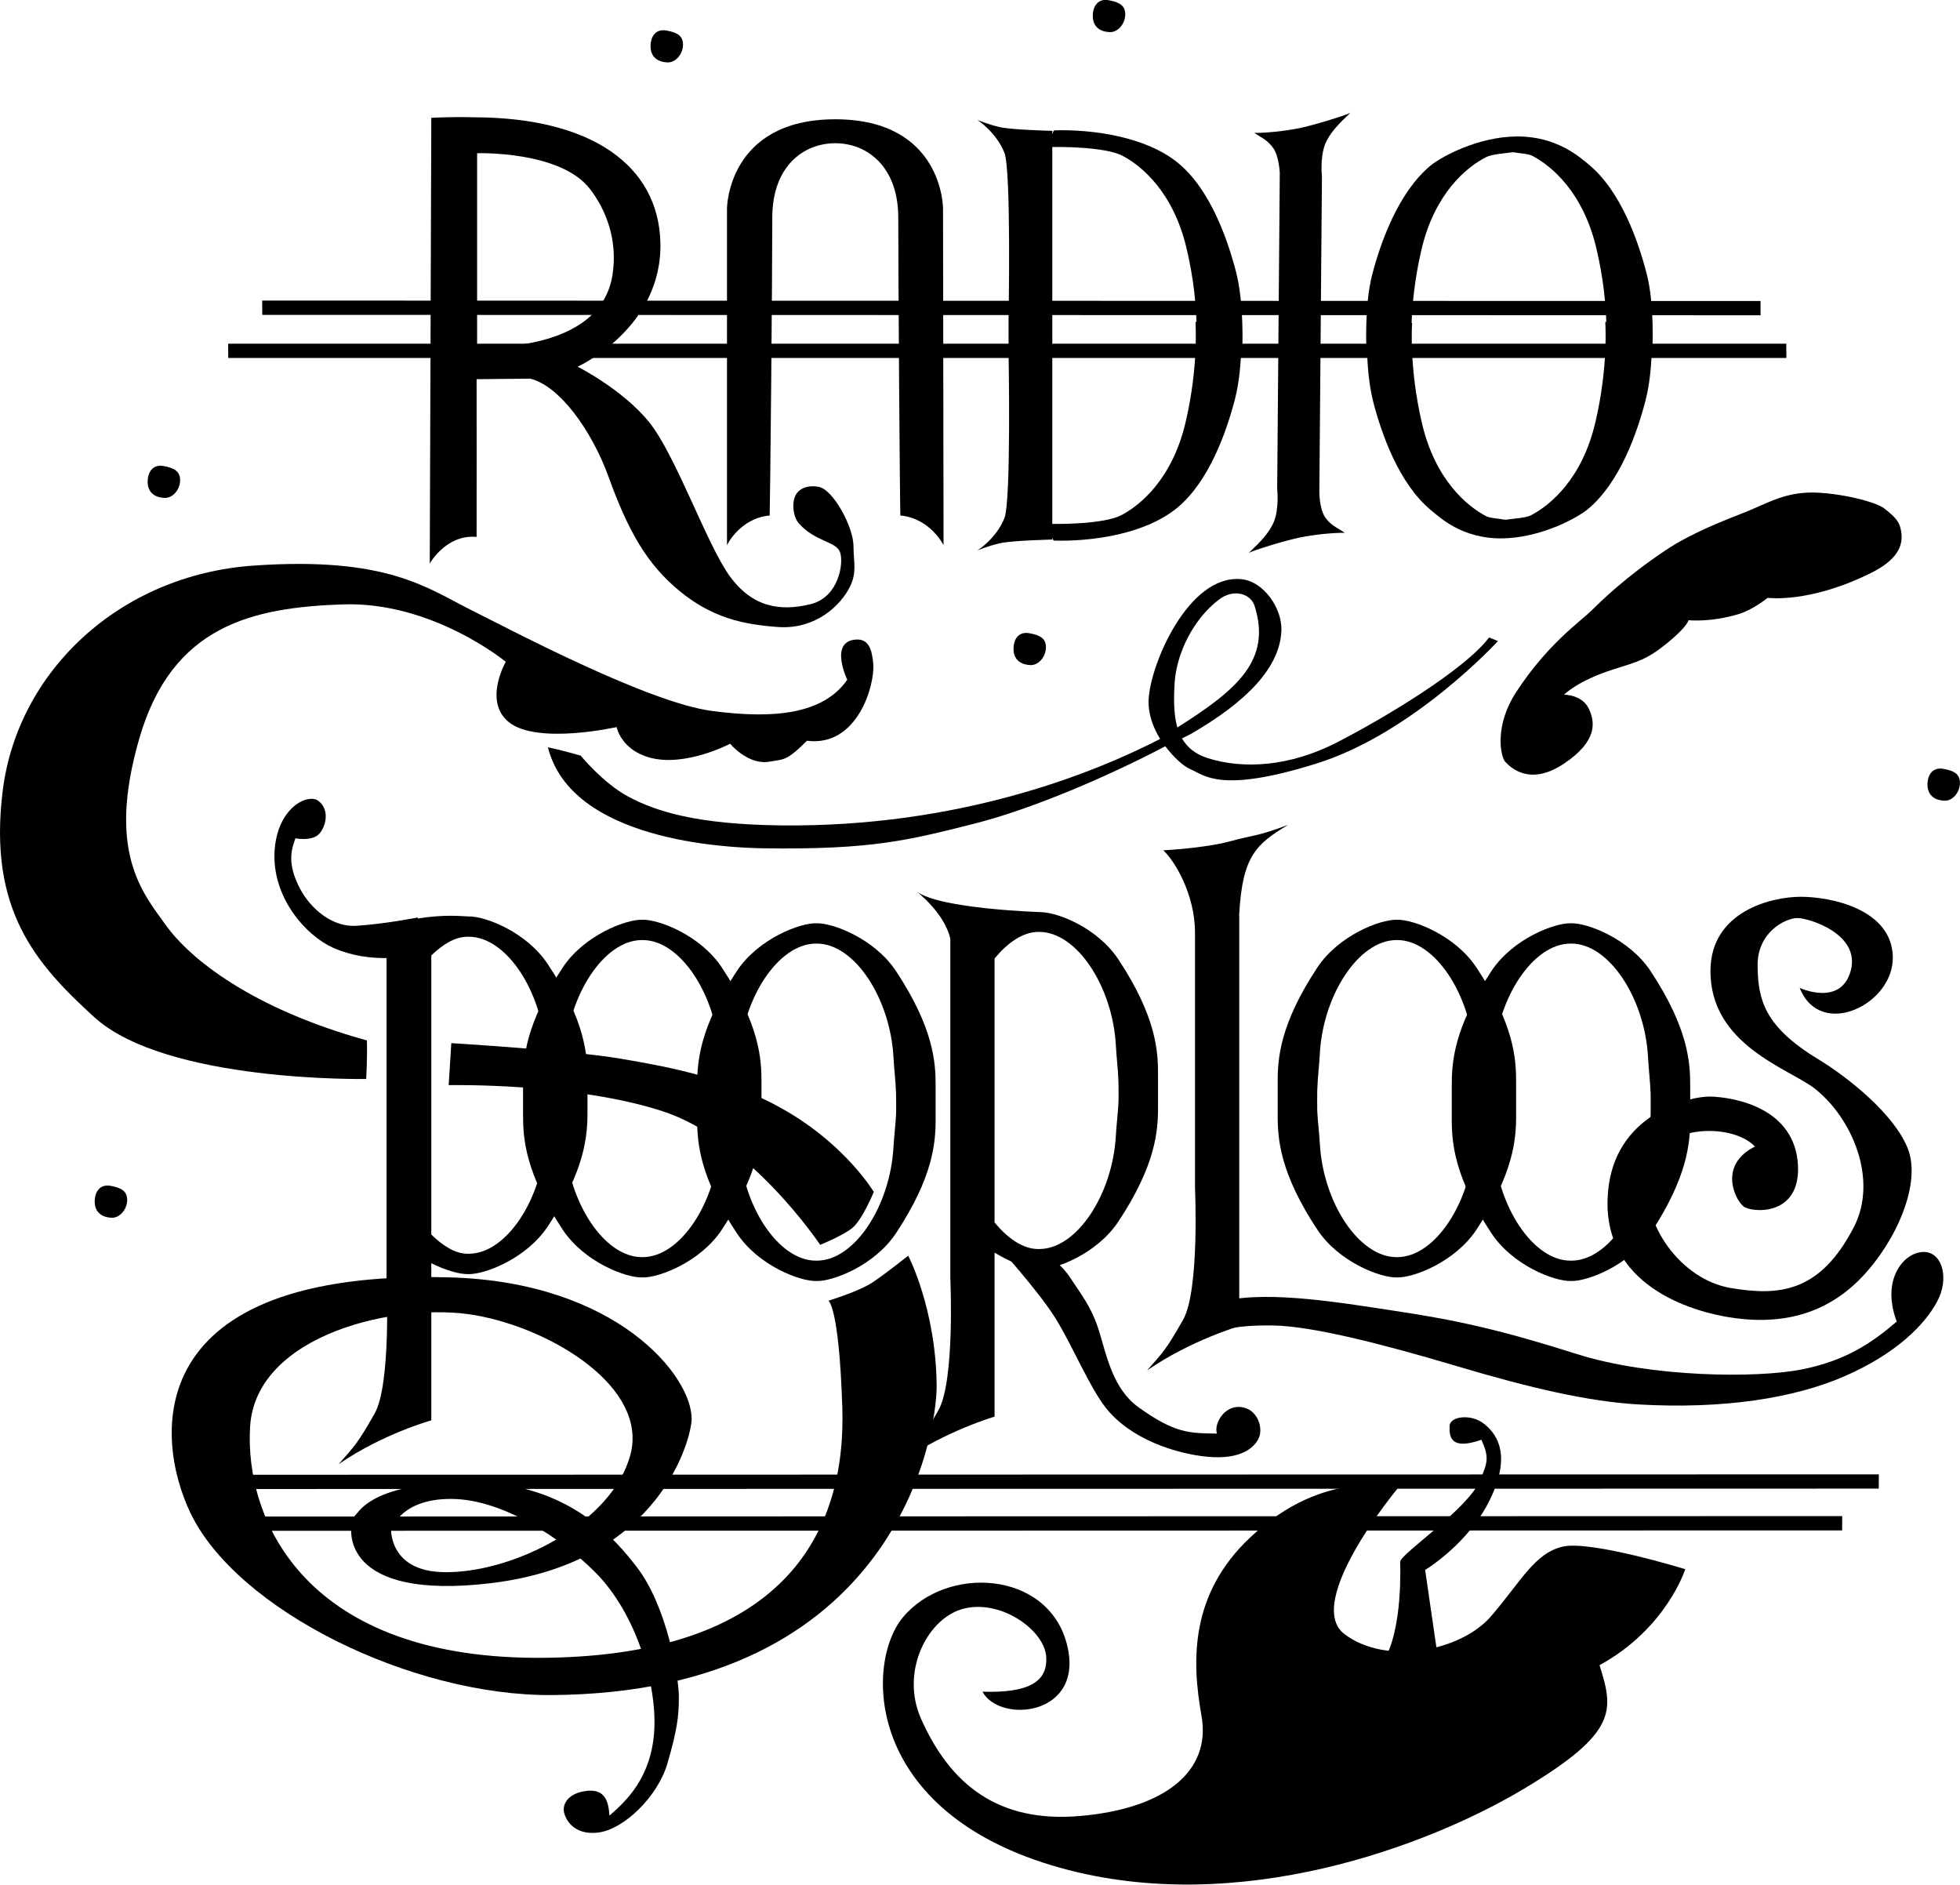 <?xml version="1.0" encoding="UTF-8"?>
<svg width="41.506mm" height="39.905mm" version="1.1" viewBox="0 0 147.07 141.4" xmlns="http://www.w3.org/2000/svg">
<g transform="translate(-280.75 -278.81)">
<g transform="matrix(1.25 0 0 -1.25 251.78 456.11)">
<g>
<path d="m51.629 134.8c-1.297 0.039-2.563-0.031-2.563-0.031l-0.093-26.75s0.992 1.769 2.812 1.594c8e-3 0.683 0 9.468 0 9.468s1.625 0.016 3.219 0.032c1.719-0.418 3.664-3.02 4.719-5.938 1.16-3.203 2.281-5.195 4.25-6.812 1.968-1.614 3.816-2.004 5.906-2.157 2.277-0.16 3.777 1.325 4.312 2.407 0.438 0.882 0.223 1.453 0.219 2.437-4e-3 1.199-1.234 3.391-2.062 3.563-0.645 0.136-1.414-0.051-1.532-0.875-0.062-0.438 0.039-1.004 0.313-1.313 0.988-1.109 2.223-1.07 2.469-1.719 0.246-0.648-0.071-2.707-1.75-3.125-1.84-0.457-3.512-0.191-4.875 1.688-1.364 1.879-3.239 7.273-4.844 9.25-1.582 1.949-4.281 3.312-4.281 3.312s5.129 2.309 4.968 7.5c-0.14 4.543-4.082 7.454-11.187 7.469zm0.187-2.156s5.008 0.164 6.782-2.156c0.933-1.215 1.679-3.02 1.343-5.157-0.75-4.781-8.125-4.312-8.125-4.312v11.625z"/>
<path d="m73.316 134.68c-6.468 0-6.5-5.344-6.5-5.344v-20.218s0.762 1.613 2.563 1.781c0.031 1.055 0.156 13.902 0.156 17.875 0 3.105 1.891 4.469 3.781 4.469 1.891 0 3.782-1.379 3.782-4.469 0-3.973 0.093-16.82 0.125-17.875 1.8-0.168 2.593-1.781 2.593-1.781l-0.031 20.218s0 5.344-6.469 5.344z"/>
<path d="m61.73 86.635c-0.968 0.031-3.484-0.918-4.781-2.875-2.254-3.414-2.379-5.476-2.375-6.906 4e-3 -0.281 4e-3 -1.664 0-1.969 0-1.43 0.156-3.48 2.375-6.844 1.297-1.961 3.813-2.906 4.781-2.875 0.973-0.031 3.489 0.914 4.782 2.875 2.222 3.364 2.379 5.414 2.375 6.844v1.969c8e-3 1.43-0.121 3.492-2.375 6.906-1.293 1.957-3.809 2.906-4.782 2.875zm-0.031-1.219h0.063c2.269-7e-3 4.402-3.304 4.593-6.812 0.043-0.777 0.137-1.469 0.157-2.219 4e-3 -0.137 0.011-1.008 0-1.219-0.028-0.66-0.117-1.273-0.157-1.968-0.191-3.512-2.324-6.805-4.593-6.813h-0.063c-2.265 8e-3 -4.398 3.301-4.594 6.813-0.035 0.695-0.125 1.308-0.156 1.968-8e-3 0.211-4e-3 1.082 0 1.219 0.024 0.75 0.117 1.442 0.156 2.219 0.196 3.508 2.329 6.805 4.594 6.812z"/>
<path d="m72.184 86.424c-0.969 0.031-3.489-0.918-4.782-2.875-2.254-3.414-2.382-5.476-2.375-6.906v-1.969c-4e-3 -1.429 0.153-3.484 2.375-6.847 1.293-1.957 3.813-2.907 4.782-2.875 0.972-0.032 3.488 0.918 4.781 2.875 2.223 3.363 2.379 5.418 2.375 6.847v1.969c8e-3 1.43-0.121 3.492-2.375 6.906-1.293 1.957-3.809 2.906-4.781 2.875zm-0.032-1.219h0.063c2.269-7e-3 4.402-3.304 4.594-6.812 0.043-0.781 0.136-1.473 0.156-2.219 4e-3 -0.14 0.012-1.008 0-1.219-0.031-0.66-0.117-1.273-0.156-1.968-0.192-3.512-2.325-6.809-4.594-6.813h-0.063c-2.265 4e-3 -4.402 3.301-4.593 6.813-0.039 0.695-0.125 1.308-0.157 1.968-7e-3 0.211-4e-3 1.079 0 1.219 0.02 0.746 0.114 1.438 0.157 2.219 0.191 3.508 2.328 6.805 4.593 6.812z"/>
<path d="m107.03 86.635c-0.969 0.031-3.488-0.918-4.781-2.875-2.254-3.414-2.383-5.476-2.375-6.906 4e-3 -0.281 0-1.664 0-1.969-4e-3 -1.43 0.152-3.48 2.375-6.844 1.293-1.961 3.812-2.906 4.781-2.875 0.973-0.031 3.489 0.914 4.781 2.875 2.223 3.364 2.379 5.414 2.376 6.844v1.969c7e-3 1.43-0.122 3.492-2.376 6.906-1.292 1.957-3.808 2.906-4.781 2.875zm-0.031-1.219h0.062c2.27-7e-3 4.403-3.304 4.594-6.812 0.043-0.777 0.137-1.469 0.156-2.219 4e-3 -0.137 0.012-1.008 0-1.219-0.031-0.66-0.117-1.273-0.156-1.968-0.191-3.512-2.324-6.805-4.594-6.813h-0.062c-2.266 8e-3 -4.402 3.301-4.594 6.813-0.039 0.695-0.125 1.308-0.156 1.968-8e-3 0.211-4e-3 1.082 0 1.219 0.023 0.75 0.113 1.442 0.156 2.219 0.192 3.508 2.328 6.805 4.594 6.812z"/>
<path d="m117.48 86.424c-0.972 0.031-3.488-0.918-4.781-2.875-2.254-3.414-2.383-5.476-2.375-6.906v-1.969c-4e-3 -1.429 0.152-3.484 2.375-6.847 1.293-1.957 3.809-2.907 4.781-2.875 0.969-0.032 3.489 0.918 4.782 2.875 2.218 3.363 2.375 5.418 2.375 6.847 0 0.301-4e-3 1.688 0 1.969 7e-3 1.43-0.121 3.492-2.375 6.906-1.293 1.957-3.813 2.906-4.782 2.875zm-0.031-1.219h0.063c2.265-7e-3 4.402-3.304 4.593-6.812 0.043-0.781 0.133-1.473 0.157-2.219 4e-3 -0.14 7e-3 -1.008 0-1.219-0.032-0.66-0.118-1.273-0.157-1.968-0.191-3.512-2.328-6.809-4.593-6.813h-0.063c-2.269 4e-3 -4.402 3.301-4.594 6.813-0.039 0.695-0.125 1.308-0.156 1.968-0.012 0.211-4e-3 1.079 0 1.219 0.02 0.746 0.113 1.438 0.156 2.219 0.192 3.508 2.325 6.805 4.594 6.812z"/>
<path d="m78.191 88.342s1.735-1.347 2.032-2.875v-0.031-20.316s0.285-6.176-0.719-7.934c-1.031-1.809-1.164-1.906-2.156-3.031 2.66 1.824 5.531 2.656 5.531 2.656v9.844c1.051-0.633 2.101-1.02 2.656-1 0.973-0.035 3.488 0.914 4.781 2.875 2.223 3.359 2.379 5.414 2.375 6.843v1.969c8e-3 1.43-0.121 3.492-2.375 6.906-1.25 1.891-3.589 2.809-4.625 2.844 0 0-6.14 0.184-7.5 1.25zm7.313-2.437h0.062c2.27-8e-3 4.403-3.305 4.594-6.813 0.043-0.781 0.137-1.472 0.156-2.219 4e-3 -0.14 0.012-1.007 0-1.218-0.031-0.66-0.117-1.274-0.156-1.969-0.191-3.512-2.324-6.805-4.594-6.816h-0.062c-0.949 3e-3 -1.856 0.668-2.625 1.597v15.844c0.769 0.926 1.68 1.59 2.625 1.594z"/>
<path d="m41.629 93.866c-0.797-0.164-1.844-1.164-1.969-3.063-0.187-2.863 1.926-5.14 3.5-5.844 1.184-0.523 2.309-0.629 3.219-0.625v-19.406s0.285-6.176-0.719-7.937c-1.031-1.805-1.164-1.903-2.156-3.032 2.66 1.829 5.562 2.629 5.562 2.629v9.434c0.883-0.449 1.746-0.672 2.219-0.656 0.973-0.032 3.488 0.918 4.781 2.875 2.223 3.363 2.379 5.414 2.375 6.843v1.969c8e-3 1.434-0.121 3.496-2.375 6.906-1.293 1.961-3.808 2.911-4.781 2.875-0.473 0.016-1.433 0.133-3.031-0.125v0.063s-2.027-0.402-3.719-0.5c-1.426-0.078-2.711 1.023-3.344 2.219-0.843 1.593-0.484 2.445-0.281 3.031 0 0 1.016-0.199 1.438 0.281 0.422 0.485 0.613 1.457-0.063 1.969-0.168 0.129-0.39 0.148-0.656 0.094zm58.875-1.532c-1.828-0.695-1.981-0.586-3.531-1-1.551-0.414-3.969-0.531-3.969-0.531 0.621-0.551 1.906-2.578 1.906-4.937v-15.313s0.285-6.176-0.719-7.937c-1.031-1.805-1.164-1.903-2.156-3.028 2.66 1.825 5.531 2.653 5.531 2.653v24.75c0.196 3.484 1.02 4.183 2.938 5.343zm-49.25-6.718h0.062c2.27-4e-3 4.403-3.301 4.594-6.813 0.043-0.777 0.137-1.469 0.156-2.219 4e-3 -0.136 0.012-1.004 0-1.218-0.031-0.657-0.117-1.27-0.156-1.969-0.191-3.508-2.324-6.805-4.594-6.809-0.019-4e-3 -0.043-4e-3 -0.062 0-0.777 0-1.516 0.5-2.188 1.153v16.75c0.672 0.652 1.411 1.125 2.188 1.125z"/>
<path d="m131.63 112.27c-1.484-0.078-2.449-0.672-3.656-1.156-1.207-0.481-3.188-1.219-4.782-2.282-2.457-1.632-3.937-3.105-4.5-3.656-0.679-0.664-2.617-1.992-4.5-4.875-1.332-2.035-0.937-3.887-0.656-4.187 0.281-0.297 1.43-1.496 3.5-0.125 2.07 1.375 1.899 2.535 1.5 3.343-0.398 0.813-1.469 0.813-1.469 0.813s0.801 0.84 3 1.531c1.426 0.453 1.957 0.563 3.188 1.563 1.23 1 1.281 1.375 1.281 1.375s1.328-0.145 3.031 0.375c0.86 0.265 1.719 0.968 1.719 0.968s2.508-0.351 6.219 1.5c1.613 0.805 1.894 1.649 1.812 2.375-0.082 0.731-0.406 0.985-1 1.469-0.593 0.488-3.203 1.051-4.687 0.969z"/>
<path d="m96.488 61.963s0.735 0.352 3.078 0.321c2.348-0.028 6.606-1.114 11.036-2.434 4.429-1.32 7.921-2.137 10.972-2.309 5.051-0.285 9.281 0.375 12.293 1.68 3.137 1.359 4.848 3.106 5.594 4.496 0.742 1.391 0.312 2.914-0.731 2.977-1.183 0.07-2.679-1.563-1.695-4.176-1.484-1.27-3.043-2.348-5.707-2.875-2.66-0.531-9.058-0.488-13.523 0.934-4.469 1.418-7.114 2.011-10.707 2.554-3.121 0.469-7.649 1.266-10.391 0.633-2.746-0.633-0.219-1.801-0.219-1.801z"/>
<path d="m96.23 55.795c-0.222 0.578 0.52 1.938 1.743 1.52 0.718-0.25 1.035-1.199 0.761-1.797-0.273-0.598-1.109-1.293-3.05-1.117-1.942 0.176-4.661 1.074-6.125 2.937-1.004 1.278-2 3.731-3.032 5.387-1.019 1.641-3.453 4.32-3.453 4.32l2.875-0.406s0.946-0.664 1.52-1.559c0.574-0.894 1.246-1.691 1.691-3.16 0.449-1.468 0.832-3.449 2.356-4.543 2.214-1.593 3.086-1.558 4.714-1.582z"/>
<path d="m131.21 82.545s2.477-1.152 3.066 1.039c0.59 2.196-2.503 3.153-3.207 3.153-0.703 0-2.418-0.844-2.386-2.871 0.027-2.024 0.398-3.629 3.609-5.582 1.805-1.094 4.594-3.309 5.41-5.387 0.817-2.074-0.664-5.52-2.773-7.727-2.117-2.207-4.84-2.937-8.11-2.367-3.316 0.582-7.808 2.649-7.066 7.918 0.609 4.317 4.875 5.328 6.09 5.301 1.418-0.035 5.113-0.66 5.265-4.164 0.133-3.082-2.832-2.801-3.281-2.422-0.539 0.457-1.48 2.496 0.696 3.586-1.387 1.484-5.993 1.391-6.434-1.637-0.441-3.031 2.019-6.34 4.949-6.847 2.938-0.504 5.383-0.282 7.414 3.628 1.496 2.879-0.109 6.582-2.332 8.329-1.539 1.207-6.332 2.625-6.265 7.136 0.046 3.477 3.605 4.383 5.421 4.383 1.821 0 5.461-0.746 5.524-3.605 0.066-2.86-4.356-4.993-5.59-1.864z"/>
<path d="m97.66 107.08c-3.137 0.262-5.414-5.07-5.531-7.187-0.051-0.899 0.269-1.715 0.687-2.406-3.91-2.016-12.015-5.321-22.812-5.188-4.961 0.063-7.445 0.82-9.156 1.75-1.496 0.817-2.813 2.438-2.813 2.438s-1.086 0.316-1.969 0.5c1.399-5.586 10.614-6.028 12.938-6.063 6.512-0.094 8.699 0.485 12.625 1.469 3.461 0.871 8.059 2.844 11.5 4.656 0.519-0.687 1.098-1.203 1.5-1.375 0.848-0.355 1.769-1.484 7.594 0.344 5.824 1.828 10.875 7.344 10.875 7.344l-0.532 0.218c-1.48-1.961-6.332-4.863-9.156-6.312-2.824-1.445-5.586-1.606-7.719-0.938-0.808 0.258-1.257 0.676-1.562 1.188 0.144 0.082 0.363 0.172 0.5 0.25 3.445 1.984 5.398 4.047 5.469 6.25 0.043 1.293-1.059 2.949-2.438 3.062zm-1.289-1.211c0.879 0.661 1.887 0.325 2.113-0.386 1.047-3.278-1.07-5.055-4.636-7.309-0.203 0.754-0.231 1.637-0.157 2.719 0.118 1.719 1.106 3.797 2.68 4.976z"/>
<path d="m32.039 112.97c8e-3 0.481 0.27 1.016 0.949 0.899 0.676-0.118 1.016-0.34 1-0.883-0.019-0.539-0.441-1.051-0.933-1.032-0.493 0.016-1.035 0.254-1.016 1.016z"/>
<path d="m74.035 101.04s-1.121 2.328 0.547 2.414c0.789 0.039 0.941-0.692 1.012-1.446 0.117-1.269-0.942-5.023-3.977-4.629-1.254-1.254-1.406-1.101-2.246-1.254-1.281-0.234-2.367 1.075-2.367 1.075s-2.688-1.414-4.813-0.836c-1.742 0.468-2 1.836-2 1.836s-4.769-1.078-6.476 0.3c-1.539 1.247-0.18 3.618-0.18 3.618s-4.406 3.64-9.812 3.445c-5.411-0.195-10.227-1.262-12.188-8.055s0.176-9.23 1.617-11.226c1.438-1.992 5.129-4.977 12.047-6.891 0.035-0.969-0.043-2.312-0.043-2.312s-12.004-0.227-16.328 3.714c-3.531 3.219-6.379 6.457-5.488 13.602 0.894 7.148 7.008 12.934 15.047 13.496 8.039 0.563 10.425-1.348 13.074-2.668 2.644-1.324 10.633-5.547 14.449-6.055 3.817-0.507 6.707-0.164 8.125 1.872z"/>
<path d="m59.762 32.866c-0.059 0.812-0.242 1.605-1.352 1.484-1.109-0.121-1.441-0.762-1.39-1.203 0.054-0.442 0.55-1.496 2.085-1.297 1.536 0.199 3.555 2.164 4.129 4.129 0.575 1.965 0.704 2.844 0.692 4.07-0.016 1.223-0.719 5.414-2.547 7.762-1.184 1.516-3.977 5.019-9.844 5.055-5.871 0.035-7.133-1.637-7.34-2.797 1.231-0.207 2.426-0.172 2.426-0.172s0.441 1.976 3.617 1.976c3.172 0 6.692-2.441 8.629-4.363 2.571-2.543 3.781-6.93 3.574-9.66-0.207-2.734-1.671-4.109-2.679-4.984z"/>
<path d="m46.652 50.498s-0.445-3.035 3.321-3.023c4.144 8e-3 9.933 2.977 11.039 7.023 1.101 4.051-4.672 7.579-9.293 8.399-4.625 0.82-13.196-1.109-13.531-6.692-0.336-5.585 3.304-14.078 17.816-13.867 13.91 0.196 17.992 7.188 17.734 15.051-0.199 6.086-0.836 6.379-0.836 6.379s1.852 0.566 2.653 1.102c0.804 0.535 2.14 1.601 2.14 1.601s1.649-3.148 1.707-7.746c0.039-2.949-2.433-18.48-23.101-18.625-8.438-0.062-18.903 5.109-21.692 10.926-2.183 4.562-3.05 14.648 15.551 14.144 10.059-0.273 14.559-5.933 14.535-8.507-0.011-1.079-1.816-8.614-12.031-9.844-8.98-1.078-8.629 3.183-8.269 3.906 0.543 1.082 2.257-0.227 2.257-0.227z"/>
<path d="m50.266 79.229-0.157-2.52s7.563 0.153 12.829-1.562c5.269-1.719 9.472-8.024 9.472-8.024s1.305 0.524 1.914 1c0.61 0.481 1.305 2.176 1.305 2.176s-1.609 2.696-5.133 4.785c-3.519 2.086-7.305 2.739-10.086 3.215-2.781 0.481-10.144 0.93-10.144 0.93z"/>
<path d="m107.07 52.495s-5.691-6.84-3.183-8.739c2.508-1.898 6.976-1.015 8.773 1.051 1.793 2.066 2.625 3.816 4.328 4.203 1.704 0.387 7.352-1.355 7.352-1.355s-1.121-3.559-5.145-5.762c0.848-2.711 1.121-4.039-4.566-7.434-5.684-3.394-17.09-7.718-27.801-4.73-11.82 3.293-11.734 12.289-9.453 15.035 2.609 3.137 8.645 2.816 9.828-1.547 1.18-4.367-4.004-4.867-5.051-2.914 2.774-0.09 3.957 0.594 3.821 2.141-0.137 1.547-2.637 3.363-4.867 2.863-2.227-0.5-3.918-3.777-2.637-6.641 1.719-3.847 4.547-6.277 9.597-5.82 5.051 0.453 7.825 2.684 7.235 6.004-0.594 3.32-0.692 7.297 2.91 10.699 4.543 4.293 8.859 2.946 8.859 2.946z"/>
<path d="m109.05 131.9c-1.934-1.598-3-4.617-3.5-6.532-0.496-1.914-0.344-4.656-0.344-4.656h0.031c0.032-0.91 0.133-2.062 0.375-3 0.496-1.914 1.536-4.902 3.469-6.5 0.531-0.437 1.867-1.703 4.219-1.687 2.351 0.015 4.566 1.234 5.187 1.75 1.934 1.597 2.973 4.617 3.469 6.531 0.246 0.945 0.348 2.082 0.375 3h0.031s0.157 2.711-0.343 4.625c-0.496 1.914-1.536 4.934-3.469 6.531-0.535 0.446-1.938 1.703-4.313 1.688-2.375-0.016-4.566-1.239-5.187-1.75zm4.957 0.804c0.398-0.074 0.906-0.086 1.156-0.218 1.141-0.598 3.047-2.172 3.844-5.563 0.426-1.816 0.558-3.308 0.594-4.406h-0.063s0.203-2.641-0.594-6.031c-0.796-3.391-2.703-4.961-3.843-5.563-0.34-0.176-0.993-0.199-1.563-0.281-0.398 0.078-0.906 0.09-1.156 0.219-1.141 0.601-3.047 2.172-3.844 5.562-0.797 3.391-0.594 6.031-0.594 6.031h-0.031c0.039 1.098 0.176 2.621 0.594 4.407 0.797 3.39 2.703 4.933 3.844 5.531 0.359 0.191 1.047 0.234 1.656 0.312zm-3.063-75.937c-0.425-0.035-0.742-0.223-0.75-0.531-0.019-0.614 0.043-1.469 1.907-0.813 0.48-1.055 0.375-1.351-0.063-2.406-0.719-1.738-4.707-4.371-4.812-4.906-4e-3 -0.016 0.199-4.153-1.032-6-1.23-1.844 3.313 0.125 3.313 0.125l-0.781 5.375s2.578 1.543 3.875 4.187c1.297 2.649 0.496 3.91-0.313 4.563-0.402 0.328-0.918 0.445-1.344 0.406z"/>
<path d="m104.25 135.08c-0.195-0.136-2.242-0.765-3.094-0.937-0.855-0.168-1.89-0.281-2.687-0.281 0.515-0.336 0.824-0.453 1.156-0.938 0.332-0.48 0.375-1.469 0.375-1.469l-0.156-18.968s0.125-1.145-0.188-1.938c-0.269-0.676-0.832-1.25-1.531-1.906 0.195 0.141 2.242 0.769 3.094 0.937 0.855 0.172 1.89 0.282 2.687 0.282-0.515 0.336-0.855 0.457-1.187 0.937-0.332 0.485-0.344 1.469-0.344 1.469l0.156 18.969s-0.125 1.148 0.188 1.937c0.269 0.68 0.832 1.25 1.531 1.906zm-22.406-0.437s1.125-0.723 1.625-1.969c0.414-1.031 0.25-9.906 0.25-9.906v-2.125s0.164-8.871-0.25-9.906c-0.5-1.243-1.625-1.938-1.625-1.938s0.64 0.277 1.375 0.438c0.734 0.164 3.125 0.218 3.125 0.218v0.094c0.054-0.055 0.011-0.098 0.093-0.156 2.27-0.063 5.473 0.375 7.407 1.969 1.933 1.597 2.972 4.617 3.468 6.531 0.246 0.949 0.348 2.086 0.375 3h0.063s0.121 2.711-0.375 4.625c-0.496 1.918-1.535 4.937-3.469 6.531-1.933 1.598-5.168 2.035-7.437 1.969-0.118-0.082-0.059-0.137-0.125-0.219v0.188s-2.391 0.058-3.125 0.218c-0.735 0.164-1.375 0.438-1.375 0.438zm4.5-1.625c0.308 4e-3 3.14 0.035 4.218-0.531 1.141-0.598 3.047-2.172 3.844-5.563 0.426-1.816 0.559-3.308 0.594-4.406h-0.063s0.204-2.641-0.593-6.031c-0.797-3.391-2.703-4.961-3.844-5.563-1.07-0.558-3.797-0.535-4.156-0.531v22.625z"/>
<path d="m38.914 123.8 89.945-0.027 4e-3 -0.855-89.945 0.023-4e-3 0.859z"/>
<path d="m36.871 121.21h93.535l4e-3 -0.855h-93.535l-4e-3 0.855z"/>
<path d="m38.465 49.959 95.293 0.024 4e-3 0.859-95.293-0.027-4e-3 -0.856z"/>
<path d="m138.88 94.795c0.012 0.481 0.273 1.016 0.949 0.899 0.68-0.117 1.02-0.34 1-0.883-0.016-0.539-0.441-1.051-0.933-1.031-0.489 0.015-1.032 0.254-1.016 1.015z"/>
<path d="m28.859 69.768c0.012 0.477 0.27 1.016 0.95 0.898 0.675-0.121 1.015-0.339 1-0.882-0.02-0.543-0.442-1.051-0.934-1.036-0.492 0.02-1.035 0.258-1.016 1.02z"/>
<path d="m88.773 140.93c0.012 0.477 0.27 1.016 0.95 0.899 0.675-0.122 1.015-0.34 1-0.883-0.016-0.543-0.442-1.051-0.934-1.035-0.492 0.019-1.031 0.254-1.016 1.019z"/>
<path d="m84.016 102.94c7e-3 0.477 0.269 1.016 0.945 0.894 0.68-0.117 1.019-0.335 1-0.878-0.016-0.543-0.438-1.051-0.93-1.036-0.492 0.02-1.035 0.254-1.015 1.02z"/>
<path d="m62.227 139.11c0.011 0.48 0.269 1.019 0.949 0.898 0.676-0.117 1.015-0.336 1-0.879-0.016-0.543-0.442-1.051-0.934-1.035s-1.031 0.254-1.015 1.016z"/>
<path d="m37.238 52.467 98.719 0.024 4e-3 0.855-98.719-0.023-4e-3 -0.856z"/>
</g>
</g>
</g>
</svg>
